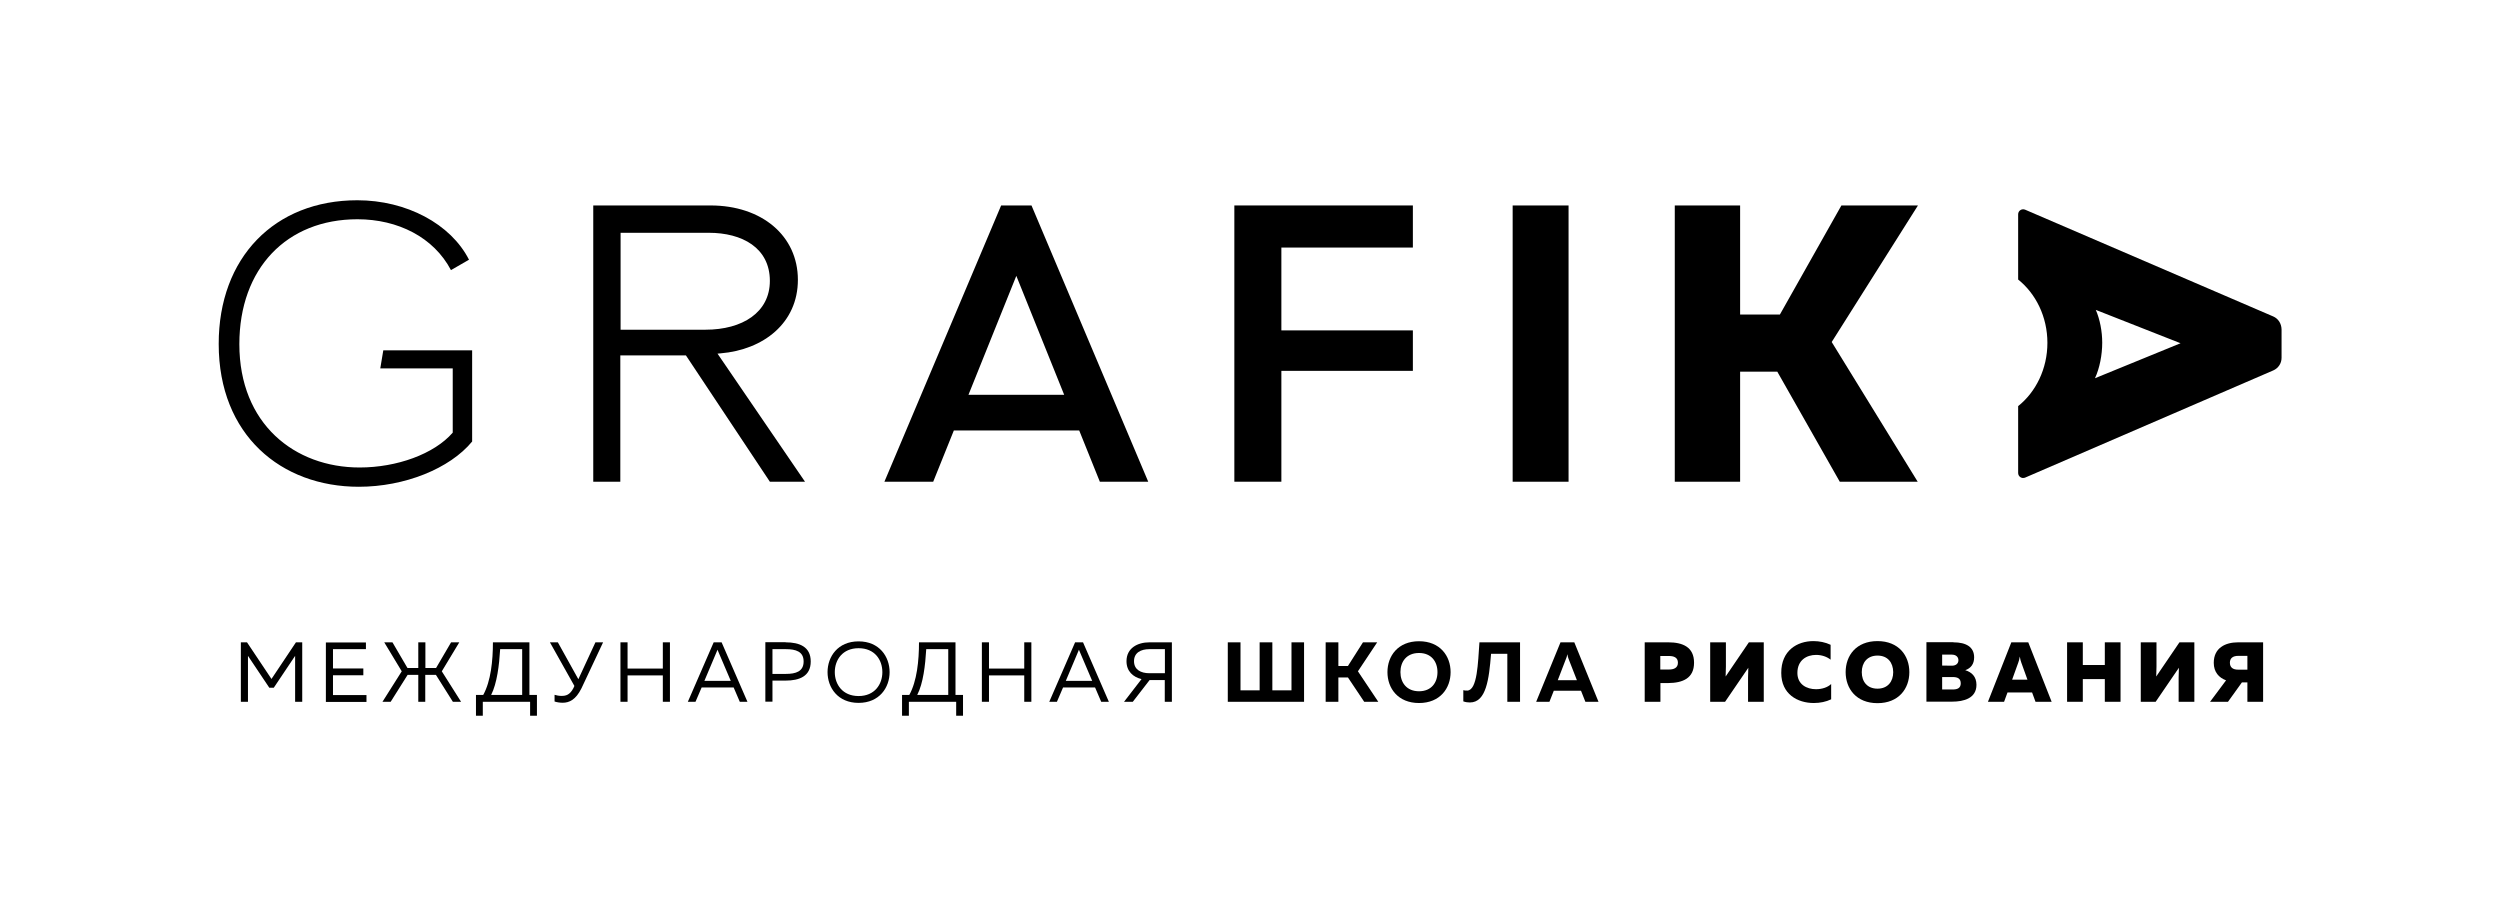 <?xml version="1.0" encoding="utf-8"?>
<!-- Generator: Adobe Illustrator 26.0.1, SVG Export Plug-In . SVG Version: 6.00 Build 0)  -->
<svg version="1.1" id="Слой_1" xmlns="http://www.w3.org/2000/svg" xmlns:xlink="http://www.w3.org/1999/xlink" x="0px" y="0px"
	 viewBox="0 0 1828.9 670.1" style="enable-background:new 0 0 1828.9 670.1;" xml:space="preserve">
<g>
	<g>
		<g>
			<path d="M221.1,469.9v43.5h-5.2v-33.6l-15.6,23.3H197l-15.6-23.3v33.6h-5.2v-43.5h4.5l17.9,26.8l17.9-26.8H221.1z"/>
			<path d="M267.7,469.9v5h-24.1V489h22.2v5h-22.2v14.5h24.5v5h-29.7v-43.5H267.7z"/>
			<path d="M279.8,513.4l14.1-22.3l-12.8-21.2h6l11,18.8h7.9v-18.8h5.2v18.8h7.8l11-18.8h6l-12.8,21.2l14.1,22.3h-6l-12.4-19.7h-7.8
				v19.7H306v-19.7h-7.8l-12.4,19.7H279.8z"/>
			<path d="M348.2,523.6v-15.2h5.3c5.6-10.1,7.1-25.1,7.1-38.5h26.7v38.5h5.5v15.2h-5v-10.2h-34.6v10.2H348.2z M359.3,508.4H382
				v-33.5h-16.1C365.2,486.6,363.6,499.9,359.3,508.4z"/>
			<path d="M411.6,514.1c-1.9,0-4-0.3-5.9-0.9v-4.9c1.4,0.4,3.2,0.8,5,0.8c3.2,0,6.1-0.6,8.8-5.7l0.7-1.6l-17.9-31.9h5.8l15,27
				l12.5-27h5.6l-15.8,33.6C421.2,512,416.4,514.1,411.6,514.1z"/>
			<path d="M490.1,469.9v43.5h-5.2v-19.3h-25.8v19.3h-5.2v-43.5h5.2v19.2h25.8v-19.2H490.1z"/>
			<path d="M503.2,513.4l18.9-43.5h5.8l18.9,43.5h-5.6l-4.5-10.5h-23.4l-4.5,10.5H503.2z M515.3,498.1h19.3l-9-21.1
				c-0.2-0.6-0.4-1.1-0.7-1.7c-0.2,0.6-0.4,1.1-0.7,1.7L515.3,498.1z"/>
			<path d="M574.7,469.9c10.1,0,18.4,3.2,18.4,14c0,10.9-8.4,14-18.4,14h-9.6v15.4h-5.2v-43.5H574.7z M575,474.9h-9.9V493h9.9
				c7.1,0,12.9-1.7,12.9-9.1C587.9,476.6,582.1,474.9,575,474.9z"/>
			<path d="M628.1,469.2c15.2,0,22.7,11.2,22.7,22.5s-7.5,22.5-22.7,22.5s-22.7-11.2-22.7-22.5S612.9,469.2,628.1,469.2z
				 M628.1,474.2c-11.8,0-17.4,8.6-17.4,17.5c0,8.9,5.6,17.5,17.4,17.5s17.4-8.6,17.4-17.5C645.5,482.7,639.9,474.2,628.1,474.2z"/>
			<path d="M659.9,523.6v-15.2h5.3c5.6-10.1,7.1-25.1,7.1-38.5H699v38.5h5.5v15.2h-5v-10.2h-34.6v10.2H659.9z M671,508.4h22.7v-33.5
				h-16.1C676.9,486.6,675.4,499.9,671,508.4z"/>
			<path d="M754.5,469.9v43.5h-5.2v-19.3h-25.8v19.3h-5.2v-43.5h5.2v19.2h25.8v-19.2H754.5z"/>
			<path d="M767.6,513.4l18.9-43.5h5.8l18.9,43.5h-5.6l-4.5-10.5h-23.4l-4.5,10.5H767.6z M779.7,498.1h19.3l-9-21.1
				c-0.2-0.6-0.4-1.1-0.7-1.7c-0.2,0.6-0.4,1.1-0.7,1.7L779.7,498.1z"/>
			<path d="M822.3,513.4l12.8-16.6c-6.2-1.5-11-5.7-11-13.1c0-9.6,8.1-13.8,16.8-13.8h16.4v43.5h-5.2v-15.9H841H841l-12.3,15.9
				H822.3z M840.8,492.5h11.4v-17.6h-11.4c-6.2,0-11.2,2.6-11.2,8.8C829.6,489.9,834.6,492.5,840.8,492.5z"/>
			<path d="M898.2,513.4v-43.5h9.3V505h14v-35.1h9.3V505h14v-35.1h9.2v43.5H898.2z"/>
			<path d="M969.8,513.4v-43.5h9.3v17.3h7l11-17.3h10.4l-14.1,21.2l14.9,22.3H998l-11.9-17.8h-7v17.8H969.8z"/>
			<path d="M1038.1,469.1c15.4,0,23.1,10.8,23.1,22.6c0,11.8-7.7,22.6-23.1,22.6c-15.4,0-23.1-10.8-23.1-22.6
				C1015,479.9,1022.7,469.1,1038.1,469.1z M1038.1,477.7c-9.1,0-13.6,6.3-13.6,14c0,7.6,4.5,14,13.6,14c9,0,13.5-6.3,13.5-14
				C1051.6,484,1047.1,477.7,1038.1,477.7z"/>
			<path d="M1112,469.9v43.5h-9.3v-35.1h-11.9c-1.5,18.5-3.5,35.6-15.5,35.6c-1.5,0-3.1-0.2-4.8-0.8v-8.2c0.8,0.2,1.7,0.4,3,0.3
				c7.3-0.5,7.7-20.1,8.8-35.3H1112z"/>
			<path d="M1123.8,513.4l17.8-43.5h10.1l17.7,43.5h-9.6l-3.2-8.1h-19.9l-3.2,8.1H1123.8z M1139.6,497.6h14l-6.1-15.6
				c-0.3-0.9-0.6-1.7-0.9-3.4c-0.3,1.7-0.6,2.5-1,3.4L1139.6,497.6z"/>
			<path d="M1220.4,469.9c10.7,0,18.9,3.5,18.9,14.9s-8.2,14.8-18.9,14.9h-5.7v13.7h-11.5v-43.5H1220.4z M1220.9,479.9h-6.3v9.9h6.3
				c3.5,0,6.6-1.1,6.6-5S1224.4,479.9,1220.9,479.9z"/>
			<path d="M1278.8,513.4v-17.8c0-2.4,0.1-5.1,0.2-7.1l-17,24.9h-10.9v-43.5h11.5v17.8c0,2.4-0.1,5.2-0.2,7.2l17-25h10.9v43.5
				H1278.8z"/>
			<path d="M1326.6,469c4.4,0,8.8,0.9,12.6,2.7v10.9c-2.7-2.2-6.6-3.5-10.6-3.5c-6.9,0-13.7,3.8-13.7,13.2c0,8.4,6.8,11.9,13.6,11.9
				c4.5,0,8.6-1.4,11.1-3.8v11.2c-3.8,1.8-8.1,2.7-12.7,2.7c-11.9,0-23.8-6.5-23.8-22C1303,475.9,1314.8,469,1326.6,469z"/>
			<path d="M1373.5,469c15.5,0,23.3,10.6,23.3,22.7s-7.8,22.7-23.3,22.7s-23.3-10.6-23.3-22.7S1357.9,469,1373.5,469z M1373.5,479.6
				c-7.5,0-11.5,5.2-11.5,12.1c0,7,4,12.1,11.5,12.1s11.5-5.2,11.5-12.1C1384.9,484.7,1381,479.6,1373.5,479.6z"/>
			<path d="M1429,469.9c9.5,0,15.2,3.5,15.2,11c0,4.8-2.3,7.9-6.5,9.4c4.7,1.4,8.2,4.7,8.2,10.7c0,9.9-9.4,12.3-17.7,12.3h-18.9
				v-43.5H1429z M1428.6,495.3h-7.8v9.1h7.8c3.5,0,5.8-1.1,5.8-4.5C1434.4,496.4,1432.1,495.3,1428.6,495.3z M1427.9,478.9h-7.1v8
				l7.1,0.1c3,0,4.8-1.6,4.8-4S1430.9,478.9,1427.9,478.9z"/>
			<path d="M1454.3,513.4l17.1-43.5h12.4l17.1,43.5h-11.8l-2.5-6.8h-18l-2.5,6.8H1454.3z M1472,497.2h11.2l-4.5-12.5
				c-0.4-1.1-0.7-2.1-1.1-4.4c-0.4,2.3-0.7,3.4-1.1,4.4L1472,497.2z"/>
			<path d="M1551.3,469.9v43.5h-11.5v-16.6h-16.1v16.6h-11.5v-43.5h11.5v16.6h16.1v-16.6H1551.3z"/>
			<path d="M1593.8,513.4v-17.8c0-2.4,0.1-5.1,0.2-7.1l-17,24.9h-10.9v-43.5h11.5v17.8c0,2.4-0.1,5.2-0.2,7.2l17-25h10.9v43.5
				H1593.8z"/>
			<path d="M1616.8,513.4l11.7-15.7c-5.2-1.9-9-6-9-12.8c0-10.9,8.4-15,17.8-15h18.3v43.5h-11.5v-14.2h-4l-10.2,14.2H1616.8z
				 M1637.4,489.9h6.7v-10.1h-6.7c-3.9,0-6.1,1.7-6.1,5C1631.3,488.3,1633.5,489.9,1637.4,489.9z"/>
		</g>
	</g>
	<g>
		<g>
			<path d="M261.4,146.5c35.9,0,68.4,17.3,81.7,43.5l-13.2,7.6c-12.6-24-38.8-37.2-68.4-37.2c-51.7,0-86.4,35.9-86.4,91.4
				c0,58.3,40.4,90.2,88,90.2c27.1,0,54.5-9.8,68.1-25.5v-47h-53l2.2-13.2h65V323c-16.4,19.9-49.5,33.1-82.9,33.1
				c-56.8,0-102.5-37.8-102.5-104.4C159.9,188.4,200.9,146.5,261.4,146.5z"/>
			<path d="M789.5,314.9l15.1,37.5H840l-85.4-202.1h-22.2L647,352.4h35.7l15.1-37.5H789.5z M743.5,201.8l35,87h-70L743.5,201.8z"/>
			<polygon points="1033.6,241.7 937.4,241.7 937.4,181.1 1033.6,181.1 1033.6,150.3 903,150.3 903,352.4 937.4,352.4 937.4,271.3 
				1033.6,271.3 			"/>
			<path d="M1147.5,352.4h-40.9V150.3h40.9V352.4z"/>
			<polygon points="1403.1,150.3 1347.1,150.3 1302.1,230.1 1273,230.1 1273,150.3 1225.2,150.3 1225.2,352.4 1273,352.4 
				1273,271.9 1300.2,271.9 1345.9,352.4 1402.9,352.4 1340,250.2 			"/>
			<g>
				<path d="M434,352.4V150.3h85.8c37.5,0,63.9,22.2,63.9,54.4c0,31.5-25.1,51.2-56.6,53.8l-2.2,0.2l64,93.7h-25.7L501.8,260h-48
					v92.4H434z M453.9,241.2h62.2c27.1,0,47.1-12.7,47.1-35.7c0-24.3-20.4-35.2-44.6-35.2h-64.6V241.2z"/>
			</g>
		</g>
		<path d="M1663,231.5l-181.5-78.1c-2.4-1-5.1,0.7-5.1,3.4v47.7c12.9,10.3,21.4,27.2,21.4,46.3s-8.5,36-21.4,46.3v48.9
			c0,2.7,2.7,4.4,5.1,3.4l181.5-78.4c3.7-1.6,6.1-5.2,6.1-9.2v-20.8C1669,236.7,1666.7,233.1,1663,231.5z M1532.6,276.7
			c3.4-7.3,5.3-17.1,5.3-26c0-8.3-1.7-17.1-4.7-24l62,24.4L1532.6,276.7z"/>
	</g>
</g>
</svg>
